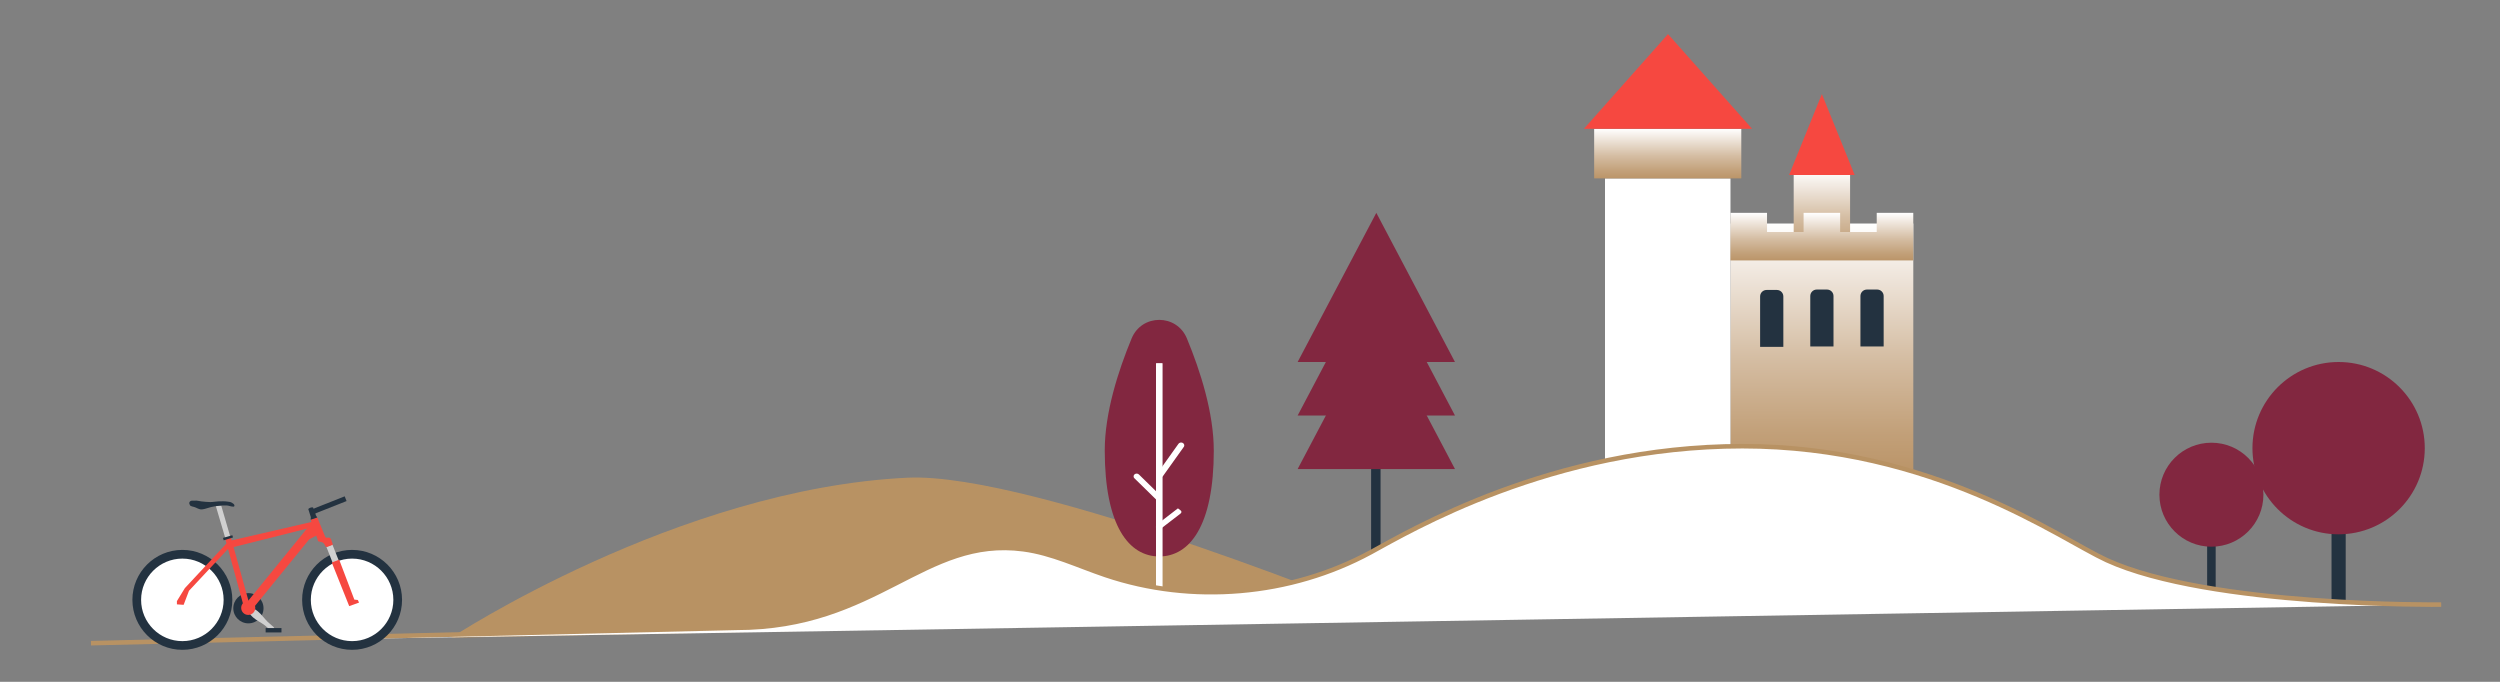 <?xml version="1.0" encoding="UTF-8"?>
<svg xmlns="http://www.w3.org/2000/svg" width="1100" height="300" viewBox="0 0 1100 300" fill="none">
  <rect x="0" y="0" width="1100" height="300" fill="#808080" stroke="none"/>
  <path d="M841.85 98.35H761.41V206.68H841.85V98.35Z" fill="url(#paint0_linear_6122_22136)"></path>
  <path d="M814.04 75.05H789.22V112.69H814.04V75.05Z" fill="url(#paint1_linear_6122_22136)"></path>
  <path d="M761.41 78.5H706.2V206.68H761.41V78.5Z" fill="url(#paint2_linear_6122_22136)"></path>
  <path d="M766.17 56.68H701.43V78.49H766.17V56.68Z" fill="url(#paint3_linear_6122_22136)"></path>
  <path d="M841.84 93.65V114.59H761.41V93.65H777.49V102.08H793.58V93.65H809.66V102.08H825.76V93.65H841.84Z" fill="url(#paint4_linear_6122_22136)"></path>
  <path d="M801.62 41.39L787.19 77H816.06L801.62 41.39Z" fill="#F64840"></path>
  <path d="M733.92 15L696.91 56.68H770.93L733.92 15Z" fill="#F64840"></path>
  <path d="M777.29 127.58H781.82C783.39 127.58 784.67 128.85 784.67 130.43V152.61H774.45V130.43C774.45 128.86 775.72 127.58 777.3 127.58H777.29Z" fill="#233240"></path>
  <path d="M821.43 127.4H825.96C827.53 127.4 828.81 128.67 828.81 130.25V152.43H818.59V130.25C818.59 128.68 819.86 127.4 821.44 127.4H821.43Z" fill="#233240"></path>
  <path d="M799.36 127.4H803.89C805.46 127.4 806.74 128.67 806.74 130.25V152.43H796.52V130.25C796.52 128.68 797.79 127.4 799.37 127.4H799.36Z" fill="#233240"></path>
  <path d="M198.46 280.61C198.46 280.61 298.12 215.03 399.21 210.19C455.13 207.51 612.56 272.58 612.56 272.58" fill="#B89263"></path>
  <path d="M974.9 199.71V258.54C974.9 258.69 974.79 258.82 974.65 258.82H971.39C971.25 258.82 971.14 258.69 971.14 258.54V199.71C971.14 199.55 971.25 199.43 971.39 199.43H974.65C974.79 199.43 974.9 199.55 974.9 199.71Z" fill="#233240"></path>
  <path d="M973.02 240.55C985.656 240.55 995.9 230.306 995.9 217.67C995.9 205.034 985.656 194.79 973.02 194.79C960.384 194.79 950.14 205.034 950.14 217.67C950.14 230.306 960.384 240.55 973.02 240.55Z" fill="#822740"></path>
  <path d="M1032.11 167.431V264.911C1032.11 265.161 1031.93 265.371 1031.69 265.371H1026.29C1026.06 265.371 1025.87 265.161 1025.87 264.911V167.431C1025.87 167.171 1026.06 166.971 1026.29 166.971H1031.69C1031.92 166.971 1032.11 167.171 1032.11 167.431Z" fill="#233240"></path>
  <path d="M1028.99 235.1C1049.93 235.1 1066.9 218.127 1066.9 197.19C1066.9 176.253 1049.93 159.28 1028.99 159.28C1008.05 159.28 991.08 176.253 991.08 197.19C991.08 218.127 1008.05 235.1 1028.99 235.1Z" fill="#822740"></path>
  <path d="M607.45 100.331V243.821C607.45 243.991 607.33 244.131 607.17 244.131H603.57C603.42 244.131 603.29 243.991 603.29 243.821V100.331C603.29 100.161 603.42 100.021 603.57 100.021H607.17C607.33 100.021 607.45 100.161 607.45 100.331Z" fill="#233240"></path>
  <path d="M605.15 171.84C604.06 171.38 603.67 170.16 604.32 169.24L617.44 150.84C617.98 150.08 619.06 149.8 619.97 150.18C621.06 150.64 621.45 151.86 620.8 152.78L607.68 171.18C607.14 171.94 606.06 172.22 605.15 171.84Z" fill="#8A2C49"></path>
  <path d="M605.87 186.161C605.07 186.641 604 186.531 603.35 185.891L589.69 172.531C588.88 171.741 589.05 170.491 590.03 169.891C590.83 169.411 591.9 169.521 592.55 170.161L606.21 183.521C607.02 184.311 606.85 185.561 605.87 186.161Z" fill="#8A2C49"></path>
  <path d="M618.82 194.71L607.45 203.47L606.23 204.41C605.54 204.94 604.42 204.94 603.74 204.41C603.46 204.2 603.3 203.9 603.3 203.6V202.62C603.3 202.32 603.46 202.02 603.74 201.81L607.46 198.95L616.95 191.64C617.06 191.56 617.23 191.56 617.34 191.64L618.83 192.79C619.52 193.32 619.52 194.18 618.83 194.72L618.82 194.71Z" fill="#8A2C49"></path>
  <path d="M605.58 140.74L640.19 206.38H570.96L605.58 140.74Z" fill="#822740"></path>
  <path d="M605.58 117.2L640.19 182.83H570.96L605.58 117.2Z" fill="#822740"></path>
  <path d="M605.58 93.65L640.19 159.28H570.96L605.58 93.65Z" fill="#822740"></path>
  <path d="M534.07 198.19C534.07 231.6 523.33 244.84 510.08 244.84C496.83 244.84 486.09 231.59 486.09 198.19C486.09 181.64 491.98 163.24 497.92 148.9C502.42 138.03 517.73 138.03 522.23 148.9C528.17 163.25 534.06 181.64 534.06 198.19H534.07Z" fill="#822740"></path>
  <path d="M511.53 159.98V260.25C511.53 260.37 511.44 260.46 511.34 260.46H508.83C508.72 260.46 508.64 260.36 508.64 260.25V159.98C508.64 159.86 508.73 159.77 508.83 159.77H511.34C511.45 159.77 511.53 159.86 511.53 159.98Z" fill="white"></path>
  <path d="M509.93 209.949C509.17 209.629 508.9 208.769 509.35 208.139L518.52 195.279C518.9 194.749 519.65 194.549 520.29 194.819C521.05 195.139 521.32 195.999 520.87 196.629L511.7 209.489C511.32 210.019 510.57 210.219 509.93 209.949Z" fill="white"></path>
  <path d="M510.43 219.96C509.87 220.3 509.12 220.22 508.67 219.77L499.13 210.43C498.57 209.88 498.68 209 499.37 208.59C499.93 208.25 500.68 208.33 501.13 208.78L510.67 218.12C511.23 218.67 511.12 219.55 510.43 219.97V219.96Z" fill="white"></path>
  <path d="M519.48 225.93L511.53 232.05L510.67 232.71C510.19 233.08 509.41 233.08 508.93 232.71C508.74 232.56 508.63 232.36 508.63 232.14V231.45C508.63 231.24 508.74 231.03 508.93 230.88L511.53 228.88L518.16 223.77C518.23 223.71 518.36 223.71 518.43 223.77L519.47 224.58C519.95 224.95 519.95 225.55 519.47 225.93H519.48Z" fill="white"></path>
  <path d="M1074.13 266.03C1074.13 266.03 972.34 267.16 927.01 246.49C906.6 237.18 850.64 196.33 766.65 196.33C682.66 196.33 619.63 234.06 603.02 243.06C567.73 262.16 524.44 265.86 486.42 253.02C474.45 248.98 462.86 243.35 450.33 241.68C406.43 235.82 386.16 276.25 323.88 276.25L40.02 283" fill="white"></path>
  <path d="M1074.13 266.03C1074.13 266.03 972.34 267.16 927.01 246.49C906.6 237.18 850.64 196.33 766.65 196.33C682.66 196.33 619.63 234.06 603.02 243.06C567.73 262.16 524.44 265.86 486.42 253.02C474.45 248.98 462.86 243.35 450.33 241.68C406.43 235.82 386.16 276.25 323.88 276.25L40.02 283" stroke="#B89263" stroke-width="2" stroke-miterlimit="10"></path>
  <path d="M154.92 269.659C157.659 269.659 159.88 267.439 159.88 264.699C159.88 261.96 157.659 259.739 154.92 259.739C152.181 259.739 149.96 261.96 149.96 264.699C149.96 267.439 152.181 269.659 154.92 269.659Z" stroke="white" stroke-width="0.26" stroke-miterlimit="10"></path>
  <path d="M109.3 274.279C112.973 274.279 115.95 271.302 115.95 267.63C115.95 263.957 112.973 260.979 109.3 260.979C105.627 260.979 102.65 263.957 102.65 267.63C102.65 271.302 105.627 274.279 109.3 274.279Z" fill="#233240"></path>
  <path d="M107.11 265.36C108.74 263.72 107.09 265.71 109.39 265.7C111.7 265.7 110.03 263.72 111.67 265.35C113.31 266.98 111.32 265.32 111.33 267.63C111.33 269.94 113.31 268.27 111.68 269.91C110.05 271.55 111.7 269.56 109.4 269.57C107.09 269.57 108.76 271.55 107.12 269.92C105.48 268.29 107.47 269.95 107.46 267.64C107.46 265.33 105.48 267 107.11 265.36Z" fill="#233240"></path>
  <path d="M108.4 266.72C108.66 266.39 109.13 266.3 109.5 266.5C110.5 267.05 112.43 268.16 113.43 268.97C115.09 270.33 116.28 272.17 117.83 273.66C118.64 274.43 120.37 275.86 120.37 275.86C120.37 275.86 121.08 276.76 120.56 277.38C120.04 278 119.04 277.39 119.04 277.39C119.04 277.39 117.48 275.9 116.64 275.24C114.94 273.91 112.88 273.05 111.28 271.6C110.29 270.71 108.86 268.87 108.19 267.98C107.96 267.68 107.97 267.27 108.2 266.98L108.4 266.73V266.72Z" fill="#D0D0D0"></path>
  <path d="M154.92 243.87C143.85 243.87 134.85 252.87 134.85 263.94C134.85 275.01 143.85 284.01 154.92 284.01C165.99 284.01 174.99 275.01 174.99 263.94C174.99 252.87 165.99 243.87 154.92 243.87Z" fill="white" stroke="#233240" stroke-width="3.83" stroke-miterlimit="10"></path>
  <path d="M80.24 243.87C69.17 243.87 60.17 252.87 60.17 263.94C60.17 275.01 69.17 284.01 80.24 284.01C91.31 284.01 100.31 275.01 100.31 263.94C100.31 252.87 91.31 243.87 80.24 243.87Z" fill="white" stroke="#233240" stroke-width="3.83" stroke-miterlimit="10"></path>
  <path d="M139.59 237.029L142.85 236.789C143.08 236.709 143.2 236.449 143.11 236.219L139.6 227.689L136.68 228.649L139.59 237.029Z" fill="#F64840"></path>
  <path d="M99.08 236.96L101.54 236.3L109.79 265.98C109.79 265.98 108.72 266.04 108.36 266.29C108 266.54 107.43 267.48 107.43 267.48L99.08 236.97V236.96Z" fill="#F64840"></path>
  <path d="M101.94 237.759L137.19 229.649C137.19 229.649 137.52 229.909 137.67 230.389C137.84 230.939 137.48 231.499 137.48 231.499L135.13 232.579L102.88 240.689C102.88 240.689 101.93 240.609 101.62 239.469C101.26 238.169 101.95 237.759 101.95 237.759H101.94Z" fill="#F64840"></path>
  <path d="M137.68 230.43L135.03 232.6L109.21 264.34L109.6 265.97C109.6 265.97 110.49 266.23 110.76 266.57C111.05 266.93 111.12 267.91 111.12 267.91L136.05 237.31L139.19 235.66C139.19 235.66 139.94 233.6 139.55 232.73C139.3 232.18 138.53 231.15 138.53 231.15L137.66 230.44L137.68 230.43Z" fill="#F64840"></path>
  <path d="M101.34 236.2L99.15 236.83L94.9 222.46H97.34L101.34 236.2Z" fill="#D0D0D0"></path>
  <path d="M83.32 221.09C83.72 219.99 84.93 220.37 85.77 220.28C86.74 220.18 87.71 220.53 88.68 220.62C89.97 220.74 91.27 220.92 92.56 220.91C93.76 220.91 94.94 220.64 96.14 220.6C97.5 220.56 98.87 220.51 100.24 220.72C100.85 220.81 101.49 220.84 102.07 221.23C102.49 221.51 103.15 221.81 103.17 222.5C103.17 222.73 102.98 222.92 102.83 222.93C101.76 222.98 100.75 222.46 99.7 222.39C98.66 222.32 97.62 222.42 96.58 222.52C95.35 222.64 94.13 222.82 92.92 223.09C91.96 223.3 91.03 223.72 90.07 223.92C89.48 224.04 88.88 224.2 88.28 224.13C87.45 224.02 86.64 223.53 85.83 223.2C85.06 222.89 83.84 222.87 83.54 222.21C83.4 221.89 83.19 221.43 83.31 221.1L83.32 221.09Z" fill="#233240"></path>
  <path d="M143.63 240.64L146.73 248.59L149.4 247.53L146.26 239.6L143.63 240.64Z" fill="#D0D0D0"></path>
  <path d="M139.58 237.039L142.58 235.979C142.7 235.939 142.83 235.979 142.91 236.069L143.25 236.459C143.31 236.529 143.4 236.569 143.49 236.569L144.6 236.549C145.06 236.549 145.48 236.829 145.64 237.259L146.4 239.379C146.46 239.529 146.38 239.709 146.22 239.769L144.06 240.609C143.71 240.749 143.31 240.599 143.14 240.269L142.69 239.419C142.46 238.989 142.05 238.679 141.58 238.559L140.14 238.209C140.04 238.189 139.96 238.109 139.92 238.009L139.6 237.039H139.58Z" fill="#F64840"></path>
  <path d="M145.99 247.509L149.23 246.239L155.91 263.829L157.44 263.989L157.98 265.139L153.65 266.689L145.98 247.499L145.99 247.509Z" fill="#F64840"></path>
  <path d="M136.67 228.69L136.77 227.56L135.64 223.97C135.64 223.97 136.05 223.54 136.6 223.37C137.27 223.16 137.73 223.27 137.73 223.27L137.86 223.57L138.72 225.83L138.99 226.76L139.62 227.69L136.66 228.69H136.67Z" fill="#233240"></path>
  <path d="M101.34 237.319V240.449L83.15 259.949L80.8 266.129L77.84 265.919V264.479L81.34 258.779L101.34 237.319Z" fill="#F64840"></path>
  <path d="M98.09 236.68C99.69 236.21 102.22 235.5 102.22 235.5L102.53 236.48C102.53 236.48 99.89 237.3 98.43 237.74C98.32 237.39 98.21 237.03 98.1 236.68H98.09Z" fill="#233240"></path>
  <path d="M151.664 218.385L136.528 224.381L137.353 226.463L152.489 220.468L151.664 218.385Z" fill="#233240"></path>
  <path d="M109.22 270.57C110.932 270.57 112.32 269.182 112.32 267.47C112.32 265.758 110.932 264.37 109.22 264.37C107.508 264.37 106.12 265.758 106.12 267.47C106.12 269.182 107.508 270.57 109.22 270.57Z" fill="#F64840"></path>
  <path d="M123.85 276.35H116.88V278.27H123.85V276.35Z" fill="#233240"></path>
  <defs>
    <linearGradient id="paint0_linear_6122_22136" x1="801.62" y1="206.67" x2="801.62" y2="98.35" gradientUnits="userSpaceOnUse">
      <stop stop-color="#BB9569"></stop>
      <stop offset="0.15" stop-color="#C2A079"></stop>
      <stop offset="0.46" stop-color="#D5BEA4"></stop>
      <stop offset="0.87" stop-color="#F5EFE9"></stop>
      <stop offset="1" stop-color="white"></stop>
    </linearGradient>
    <linearGradient id="paint1_linear_6122_22136" x1="801.63" y1="112.69" x2="801.63" y2="75.05" gradientUnits="userSpaceOnUse">
      <stop stop-color="#BB9569"></stop>
      <stop offset="0.15" stop-color="#C2A079"></stop>
      <stop offset="0.46" stop-color="#D5BEA4"></stop>
      <stop offset="0.87" stop-color="#F5EFE9"></stop>
      <stop offset="1" stop-color="white"></stop>
    </linearGradient>
    <linearGradient id="paint2_linear_6122_22136" x1="733.8" y1="15" x2="733.8" y2="78.5" gradientUnits="userSpaceOnUse">
      <stop stop-color="#BB9569"></stop>
      <stop offset="0.15" stop-color="#C2A079"></stop>
      <stop offset="0.46" stop-color="#D5BEA4"></stop>
      <stop offset="0.87" stop-color="#F5EFE9"></stop>
      <stop offset="1" stop-color="white"></stop>
    </linearGradient>
    <linearGradient id="paint3_linear_6122_22136" x1="733.8" y1="78.5" x2="733.8" y2="56.68" gradientUnits="userSpaceOnUse">
      <stop stop-color="#BB9569"></stop>
      <stop offset="0.15" stop-color="#C2A079"></stop>
      <stop offset="0.46" stop-color="#D5BEA4"></stop>
      <stop offset="0.87" stop-color="#F5EFE9"></stop>
      <stop offset="1" stop-color="white"></stop>
    </linearGradient>
    <linearGradient id="paint4_linear_6122_22136" x1="801.63" y1="114.59" x2="801.63" y2="93.65" gradientUnits="userSpaceOnUse">
      <stop stop-color="#BB9569"></stop>
      <stop offset="0.15" stop-color="#C2A079"></stop>
      <stop offset="0.46" stop-color="#D5BEA4"></stop>
      <stop offset="0.87" stop-color="#F5EFE9"></stop>
      <stop offset="1" stop-color="white"></stop>
    </linearGradient>
  </defs>
</svg>
